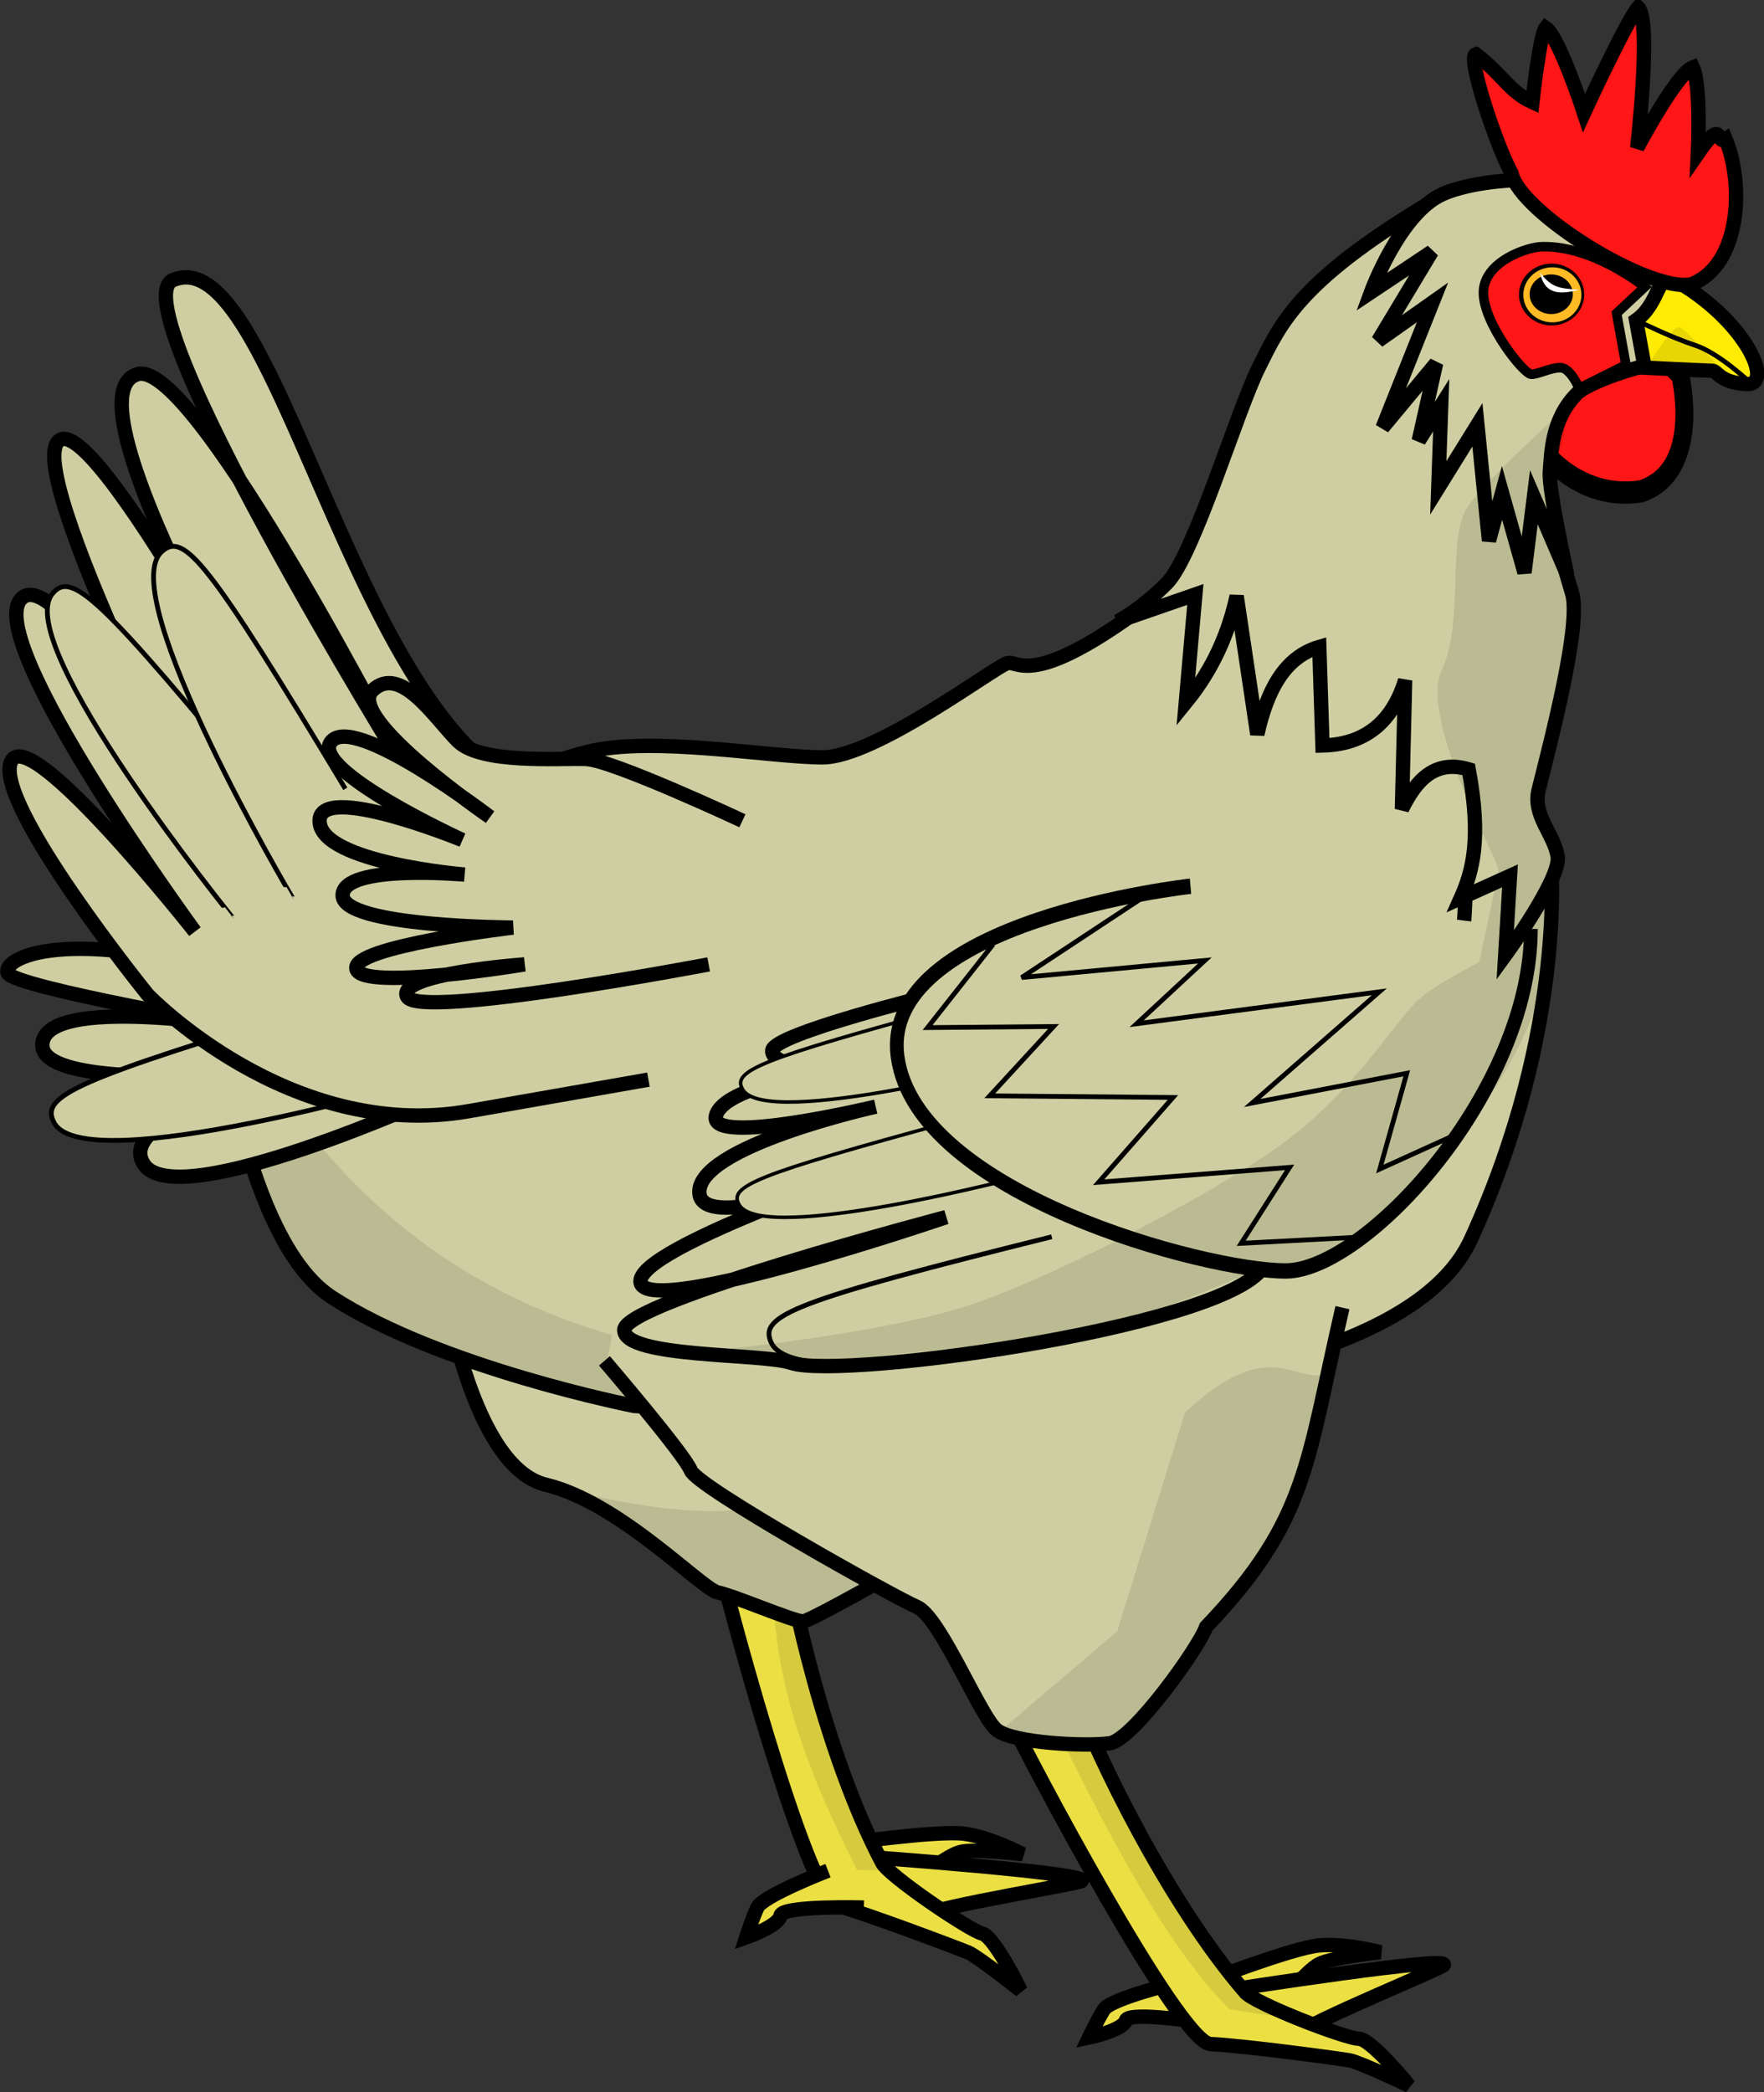 <?xml version="1.0" encoding="UTF-8" standalone="no"?>
<!-- Created with Inkscape (http://www.inkscape.org/) -->
<svg
   xmlns:dc="http://purl.org/dc/elements/1.1/"
   xmlns:cc="http://creativecommons.org/ns#"
   xmlns:rdf="http://www.w3.org/1999/02/22-rdf-syntax-ns#"
   xmlns:svg="http://www.w3.org/2000/svg"
   xmlns="http://www.w3.org/2000/svg"
   xmlns:sodipodi="http://sodipodi.sourceforge.net/DTD/sodipodi-0.dtd"
   xmlns:inkscape="http://www.inkscape.org/namespaces/inkscape"
   width="433.869"
   height="514.457"
   id="svg2"
   sodipodi:version="0.32"
   inkscape:version="0.46"
   sodipodi:docname="chicken.svg"
   inkscape:output_extension="org.inkscape.output.svg.inkscape"
   version="1.0">
  <rect width="100%" height="100%" fill="#333333" stroke="none"/>
  <defs
     id="defs4">
    <inkscape:perspective
       sodipodi:type="inkscape:persp3d"
       inkscape:vp_x="0 : 526.18109 : 1"
       inkscape:vp_y="0 : 1000 : 0"
       inkscape:vp_z="744.09448 : 526.18109 : 1"
       inkscape:persp3d-origin="372.04724 : 350.78739 : 1"
       id="perspective10" />
    <inkscape:perspective
       id="perspective2798"
       inkscape:persp3d-origin="372.04724 : 350.78739 : 1"
       inkscape:vp_z="744.09448 : 526.18109 : 1"
       inkscape:vp_y="0 : 1000 : 0"
       inkscape:vp_x="0 : 526.18109 : 1"
       sodipodi:type="inkscape:persp3d" />
    <inkscape:perspective
       id="perspective2873"
       inkscape:persp3d-origin="372.04724 : 350.78739 : 1"
       inkscape:vp_z="744.09448 : 526.18109 : 1"
       inkscape:vp_y="0 : 1000 : 0"
       inkscape:vp_x="0 : 526.18109 : 1"
       sodipodi:type="inkscape:persp3d" />
  </defs>
  <sodipodi:namedview
     id="base"
     pagecolor="#ffffff"
     bordercolor="#666666"
     borderopacity="1.0"
     gridtolerance="10000"
     guidetolerance="10"
     objecttolerance="10"
     inkscape:pageopacity="0.0"
     inkscape:pageshadow="2"
     inkscape:zoom="0.49064792"
     inkscape:cx="274.9848"
     inkscape:cy="540.5862"
     inkscape:document-units="px"
     inkscape:current-layer="layer1"
     showgrid="false"
     inkscape:window-width="1280"
     inkscape:window-height="965"
     inkscape:window-x="0"
     inkscape:window-y="28" />
  <g
     inkscape:label="Layer 1"
     inkscape:groupmode="layer"
     id="layer1"
     transform="translate(-118.017,-226.098)">
    <g
       id="g3433"
       transform="matrix(1.177,0,0,1.177,-73.46,-90.844)">
      <g
         transform="matrix(0.918,0.396,-0.396,0.918,361.826,-56.462)"
         id="g2499">
        <path
           style="opacity:1;fill:#ebdf44;fill-opacity:1;fill-rule:evenodd;stroke:none;stroke-width:0;stroke-linecap:butt;stroke-linejoin:miter;marker:none;marker-start:none;marker-mid:none;marker-end:none;stroke-miterlimit:4;stroke-dasharray:none;stroke-dashoffset:0;stroke-opacity:1;visibility:visible;display:inline;overflow:visible;enable-background:accumulate"
           d="M 336.463,660.788 C 336.463,660.788 324.74,669.547 324.336,672.241 C 323.931,674.936 323.797,678.844 323.797,678.844 C 323.797,678.844 329.725,674.667 329.456,672.511 C 329.186,670.355 345.76,666.178 345.76,666.178"
           id="path2501" />
        <path
           id="path2503"
           d="M 336.463,660.788 C 336.463,660.788 324.74,669.547 324.336,672.241 C 323.931,674.936 323.797,678.844 323.797,678.844 C 323.797,678.844 329.725,674.667 329.456,672.511 C 329.186,670.355 345.76,666.178 345.76,666.178"
           style="opacity:1;fill:none;fill-opacity:1;fill-rule:evenodd;stroke:#000000;stroke-width:3;stroke-linecap:butt;stroke-linejoin:miter;marker:none;marker-start:none;marker-mid:none;marker-end:none;stroke-miterlimit:4;stroke-dasharray:none;stroke-dashoffset:0;stroke-opacity:1;visibility:visible;display:inline;overflow:visible;enable-background:accumulate" />
      </g>
      <g
         transform="matrix(0.974,0.225,-0.225,0.974,89.356,-104.375)"
         id="g2471">
        <g
           id="g2473">
          <path
             sodipodi:nodetypes="czczc"
             id="path2475"
             d="M 413.479,683.651 C 413.479,683.651 432.706,676.213 438.297,675.695 C 443.888,675.178 451.121,677.12 451.121,677.12 C 451.121,677.12 440.873,678.219 438.297,679.614 C 435.721,681.009 431.766,686.145 431.766,686.145"
             style="opacity:1;fill:#ebdf44;fill-opacity:1;fill-rule:evenodd;stroke:none;stroke-width:0;stroke-linecap:butt;stroke-linejoin:miter;marker:none;marker-start:none;marker-mid:none;marker-end:none;stroke-miterlimit:4;stroke-dasharray:none;stroke-dashoffset:0;stroke-opacity:1;visibility:visible;display:inline;overflow:visible;enable-background:accumulate" />
          <path
             style="opacity:1;fill:none;fill-opacity:1;fill-rule:evenodd;stroke:#000000;stroke-width:3;stroke-linecap:butt;stroke-linejoin:miter;marker:none;marker-start:none;marker-mid:none;marker-end:none;stroke-miterlimit:4;stroke-dasharray:none;stroke-dashoffset:0;stroke-opacity:1;visibility:visible;display:inline;overflow:visible;enable-background:accumulate"
             d="M 413.479,683.651 C 413.479,683.651 432.706,676.213 438.297,675.695 C 443.888,675.178 451.121,677.12 451.121,677.12 C 451.121,677.12 440.873,678.219 438.297,679.614 C 435.721,681.009 431.766,686.145 431.766,686.145"
             id="path2477"
             sodipodi:nodetypes="czczc" />
        </g>
        <g
           id="g2479">
          <path
             sodipodi:nodetypes="czc"
             id="path2481"
             d="M 433.751,695.178 C 431.711,694.012 463.725,682.152 463.925,680.091 C 464.124,678.03 417.532,683.863 417.532,683.863"
             style="opacity:1;fill:#ebdf44;fill-opacity:1;fill-rule:evenodd;stroke:none;stroke-width:0;stroke-linecap:butt;stroke-linejoin:miter;marker:none;marker-start:none;marker-mid:none;marker-end:none;stroke-miterlimit:4;stroke-dasharray:none;stroke-dashoffset:0;stroke-opacity:1;visibility:visible;display:inline;overflow:visible;enable-background:accumulate" />
          <path
             style="opacity:1;fill:none;fill-opacity:1;fill-rule:evenodd;stroke:#000000;stroke-width:3;stroke-linecap:butt;stroke-linejoin:miter;marker:none;marker-start:none;marker-mid:none;marker-end:none;stroke-miterlimit:4;stroke-dasharray:none;stroke-dashoffset:0;stroke-opacity:1;visibility:visible;display:inline;overflow:visible;enable-background:accumulate"
             d="M 433.751,695.178 C 428.608,694.939 457.801,683.13 463.925,680.091 C 470.048,677.052 417.651,685.288 417.651,685.288"
             id="path2483"
             sodipodi:nodetypes="czc" />
        </g>
        <g
           id="g2485">
          <path
             sodipodi:nodetypes="czscscc"
             id="path2487"
             d="M 373.403,627.664 C 377.174,635.962 409.086,696.043 415.646,696.309 C 422.206,696.576 442.876,699.367 444.689,699.704 C 446.914,700.118 457.135,704.984 457.135,704.984 C 457.135,704.984 449.215,695.178 446.575,695.178 C 443.934,695.178 424.321,687.634 422.813,685.371 C 406.681,666.685 391.693,635.662 387.358,623.515"
             style="opacity:1;fill:#ebdf44;fill-opacity:1;fill-rule:evenodd;stroke:none;stroke-width:0;stroke-linecap:butt;stroke-linejoin:miter;marker:none;marker-start:none;marker-mid:none;marker-end:none;stroke-miterlimit:4;stroke-dasharray:none;stroke-dashoffset:0;stroke-opacity:1;visibility:visible;display:inline;overflow:visible;enable-background:accumulate" />
          <path
             style="opacity:1;fill:none;fill-opacity:1;fill-rule:evenodd;stroke:#000000;stroke-width:3;stroke-linecap:butt;stroke-linejoin:miter;marker:none;marker-start:none;marker-mid:none;marker-end:none;stroke-miterlimit:4;stroke-dasharray:none;stroke-dashoffset:0;stroke-opacity:1;visibility:visible;display:inline;overflow:visible;enable-background:accumulate"
             d="M 373.403,627.664 C 377.174,635.962 409.086,696.043 415.646,696.309 C 422.206,696.576 442.876,699.367 444.689,699.704 C 446.914,700.118 457.135,704.984 457.135,704.984 C 457.135,704.984 449.215,695.178 446.575,695.178 C 443.934,695.178 424.321,687.634 422.813,685.371 C 406.681,666.685 391.693,635.662 387.358,623.515"
             id="path2489"
             sodipodi:nodetypes="czscscc" />
        </g>
      </g>
      <g
         id="g2456">
        <path
           id="path2454"
           d="M 255.596,538.483 C 255.596,538.483 261.306,575.765 276.756,579.459 C 292.206,583.154 309.335,601.291 312.694,601.963 C 316.052,602.634 328.479,608.008 330.495,608.008 C 332.51,608.008 373.15,584.497 373.15,584.497"
           style="opacity:1;fill:#cecea2;fill-opacity:1;fill-rule:evenodd;stroke:none;stroke-width:0;stroke-linecap:butt;stroke-linejoin:miter;marker:none;marker-start:none;marker-mid:none;marker-end:none;stroke-miterlimit:4;stroke-dasharray:none;stroke-dashoffset:0;stroke-opacity:1;visibility:visible;display:inline;overflow:visible;enable-background:accumulate" />
        <path
           style="opacity:1;fill:none;fill-opacity:1;fill-rule:evenodd;stroke:#000000;stroke-width:3;stroke-linecap:butt;stroke-linejoin:miter;marker:none;marker-start:none;marker-mid:none;marker-end:none;stroke-miterlimit:4;stroke-dasharray:none;stroke-dashoffset:0;stroke-opacity:1;visibility:visible;display:inline;overflow:visible;enable-background:accumulate"
           d="M 255.596,538.483 C 255.596,538.483 261.306,575.765 276.756,579.459 C 292.206,583.154 309.335,601.291 312.694,601.963 C 316.052,602.634 328.479,608.008 330.495,608.008 C 332.51,608.008 373.15,584.497 373.15,584.497"
           id="path2452" />
      </g>
      <g
         id="g2928">
        <path
           id="path2926"
           d="M 414.43,385.867 C 379.232,415.388 375.826,407.062 373.177,407.819 C 370.527,408.576 345.548,427.499 334.572,427.499 C 323.596,427.499 298.995,422.958 285.37,426.364 C 271.745,429.77 204.755,453.614 204.755,453.614 C 204.755,453.614 209.297,525.525 232.005,540.285 C 254.714,555.046 295.211,562.994 295.211,562.994 C 295.211,562.994 449.629,572.834 470.066,528.174 C 490.504,483.514 486.719,447.937 486.719,447.937 L 448.872,385.11"
           style="opacity:1;fill:#cecea2;fill-opacity:1;fill-rule:evenodd;stroke:none;stroke-width:0;stroke-linecap:butt;stroke-linejoin:miter;marker:none;marker-start:none;marker-mid:none;marker-end:none;stroke-miterlimit:4;stroke-dasharray:none;stroke-dashoffset:0;stroke-opacity:1;visibility:visible;display:inline;overflow:visible;enable-background:accumulate" />
        <path
           style="opacity:1;fill:none;fill-opacity:1;fill-rule:evenodd;stroke:#000000;stroke-width:3;stroke-linecap:butt;stroke-linejoin:miter;marker:none;marker-start:none;marker-mid:none;marker-end:none;stroke-miterlimit:4;stroke-dasharray:none;stroke-dashoffset:0;stroke-opacity:1;visibility:visible;display:inline;overflow:visible;enable-background:accumulate"
           d="M 414.43,385.867 C 379.232,415.388 375.826,407.062 373.177,407.819 C 370.527,408.576 345.548,427.499 334.572,427.499 C 323.596,427.499 298.995,422.958 285.37,426.364 C 271.745,429.77 204.755,453.614 204.755,453.614 C 204.755,453.614 209.297,525.525 232.005,540.285 C 254.714,555.046 295.211,562.994 295.211,562.994 C 295.211,562.994 449.629,572.834 470.066,528.174 C 490.504,483.514 486.719,447.937 486.719,447.937 L 448.872,385.11"
           id="path2924" />
      </g>
      <g
         id="g2448">
        <path
           sodipodi:nodetypes="czczc"
           id="path2446"
           d="M 413.479,683.651 C 413.479,683.651 432.706,676.213 438.297,675.695 C 443.888,675.178 451.121,677.12 451.121,677.12 C 451.121,677.12 440.873,678.219 438.297,679.614 C 435.721,681.009 431.766,686.145 431.766,686.145"
           style="opacity:1;fill:#ebdf44;fill-opacity:1;fill-rule:evenodd;stroke:none;stroke-width:0;stroke-linecap:butt;stroke-linejoin:miter;marker:none;marker-start:none;marker-mid:none;marker-end:none;stroke-miterlimit:4;stroke-dasharray:none;stroke-dashoffset:0;stroke-opacity:1;visibility:visible;display:inline;overflow:visible;enable-background:accumulate" />
        <path
           style="opacity:1;fill:none;fill-opacity:1;fill-rule:evenodd;stroke:#000000;stroke-width:3;stroke-linecap:butt;stroke-linejoin:miter;marker:none;marker-start:none;marker-mid:none;marker-end:none;stroke-miterlimit:4;stroke-dasharray:none;stroke-dashoffset:0;stroke-opacity:1;visibility:visible;display:inline;overflow:visible;enable-background:accumulate"
           d="M 413.479,683.651 C 413.479,683.651 432.706,676.213 438.297,675.695 C 443.888,675.178 451.121,677.12 451.121,677.12 C 451.121,677.12 440.873,678.219 438.297,679.614 C 435.721,681.009 431.766,686.145 431.766,686.145"
           id="path2444"
           sodipodi:nodetypes="czczc" />
      </g>
      <g
         id="g2440">
        <path
           sodipodi:nodetypes="czc"
           id="path2438"
           d="M 433.751,695.178 C 431.711,694.012 463.725,682.152 463.925,680.091 C 464.124,678.03 417.532,683.863 417.532,683.863"
           style="opacity:1;fill:#ebdf44;fill-opacity:1;fill-rule:evenodd;stroke:none;stroke-width:0;stroke-linecap:butt;stroke-linejoin:miter;marker:none;marker-start:none;marker-mid:none;marker-end:none;stroke-miterlimit:4;stroke-dasharray:none;stroke-dashoffset:0;stroke-opacity:1;visibility:visible;display:inline;overflow:visible;enable-background:accumulate" />
        <path
           style="opacity:1;fill:none;fill-opacity:1;fill-rule:evenodd;stroke:#000000;stroke-width:3;stroke-linecap:butt;stroke-linejoin:miter;marker:none;marker-start:none;marker-mid:none;marker-end:none;stroke-miterlimit:4;stroke-dasharray:none;stroke-dashoffset:0;stroke-opacity:1;visibility:visible;display:inline;overflow:visible;enable-background:accumulate"
           d="M 433.751,695.178 C 428.608,694.939 457.801,683.13 463.925,680.091 C 470.048,677.052 417.651,685.288 417.651,685.288"
           id="path2436"
           sodipodi:nodetypes="czc" />
      </g>
      <g
         id="g3714">
        <path
           sodipodi:nodetypes="czscscc"
           id="path2942"
           d="M 373.403,627.664 C 377.174,635.962 409.086,696.043 415.646,696.309 C 422.206,696.576 442.876,699.367 444.689,699.704 C 446.914,700.118 457.135,704.984 457.135,704.984 C 457.135,704.984 449.215,695.178 446.575,695.178 C 443.934,695.178 424.321,687.634 422.813,685.371 C 406.681,666.685 391.693,635.662 387.358,623.515"
           style="opacity:1;fill:#ebdf44;fill-opacity:1;fill-rule:evenodd;stroke:none;stroke-width:0;stroke-linecap:butt;stroke-linejoin:miter;marker:none;marker-start:none;marker-mid:none;marker-end:none;stroke-miterlimit:4;stroke-dasharray:none;stroke-dashoffset:0;stroke-opacity:1;visibility:visible;display:inline;overflow:visible;enable-background:accumulate" />
        <path
           style="opacity:1;fill:none;fill-opacity:1;fill-rule:evenodd;stroke:#000000;stroke-width:3;stroke-linecap:butt;stroke-linejoin:miter;marker:none;marker-start:none;marker-mid:none;marker-end:none;stroke-miterlimit:4;stroke-dasharray:none;stroke-dashoffset:0;stroke-opacity:1;visibility:visible;display:inline;overflow:visible;enable-background:accumulate"
           d="M 373.403,627.664 C 377.174,635.962 409.086,696.043 415.646,696.309 C 422.206,696.576 442.876,699.367 444.689,699.704 C 446.914,700.118 457.135,704.984 457.135,704.984 C 457.135,704.984 449.215,695.178 446.575,695.178 C 443.934,695.178 424.321,687.634 422.813,685.371 C 406.681,666.685 391.693,635.662 387.358,623.515"
           id="path2940"
           sodipodi:nodetypes="czscscc" />
      </g>
      <path
         sodipodi:nodetypes="cssccc"
         id="path3396"
         d="M 282.375,580.824 C 282.375,580.824 308.419,600.471 310.247,600.928 C 312.074,601.385 326.696,607.325 329.437,607.325 C 332.179,607.325 344.515,600.014 344.515,600.014 L 345.886,577.168 C 327.373,578.576 326.944,591.383 282.375,580.824 z"
         style="opacity:1;fill:#000000;fill-opacity:0.091;fill-rule:evenodd;stroke:none;stroke-width:0;stroke-linecap:butt;stroke-linejoin:miter;marker:none;marker-start:none;marker-mid:none;marker-end:none;stroke-miterlimit:4;stroke-dasharray:none;stroke-dashoffset:0;stroke-opacity:1;visibility:visible;display:inline;overflow:visible;enable-background:accumulate" />
      <g
         id="g2936">
        <path
           sodipodi:nodetypes="ccssssc"
           id="path2934"
           d="M 443.212,542.46 C 435.655,575.056 436.041,586.787 414.73,609.15 C 413.341,613.318 399.447,632.769 394.584,633.464 C 389.721,634.159 374.438,633.464 370.964,630.685 C 367.491,627.907 359.155,607.066 354.292,604.982 C 349.429,602.898 308.442,579.973 307.053,576.499 C 305.664,573.026 288.991,553.575 288.991,553.575"
           style="opacity:1;fill:#cecea2;fill-opacity:1;fill-rule:evenodd;stroke:none;stroke-width:0;stroke-linecap:butt;stroke-linejoin:miter;marker:none;marker-start:none;marker-mid:none;marker-end:none;stroke-miterlimit:4;stroke-dasharray:none;stroke-dashoffset:0;stroke-opacity:1;visibility:visible;display:inline;overflow:visible;enable-background:accumulate" />
        <path
           sodipodi:nodetypes="ccssssc"
           style="opacity:1;fill:none;fill-opacity:1;fill-rule:evenodd;stroke:#000000;stroke-width:3;stroke-linecap:butt;stroke-linejoin:miter;marker:none;marker-start:none;marker-mid:none;marker-end:none;stroke-miterlimit:4;stroke-dasharray:none;stroke-dashoffset:0;stroke-opacity:1;visibility:visible;display:inline;overflow:visible;enable-background:accumulate"
           d="M 443.212,542.46 C 435.655,575.056 436.041,586.787 414.73,609.15 C 413.341,613.318 399.447,632.769 394.584,633.464 C 389.721,634.159 374.438,633.464 370.964,630.685 C 367.491,627.907 359.155,607.066 354.292,604.982 C 349.429,602.898 308.442,579.973 307.053,576.499 C 305.664,573.026 288.991,553.575 288.991,553.575"
           id="path2932" />
      </g>
      <g
         id="g3424">
        <g
           id="g3669">
          <path
             style="opacity:1;fill:#cecea2;fill-opacity:1;fill-rule:evenodd;stroke:none;stroke-width:0;stroke-linecap:butt;stroke-linejoin:miter;marker:none;marker-start:none;marker-mid:none;marker-end:none;stroke-miterlimit:4;stroke-dasharray:none;stroke-dashoffset:0;stroke-opacity:1;visibility:visible;display:inline;overflow:visible;enable-background:accumulate"
             d="M 468.908,455.793 C 467.926,506.858 454.669,528.462 427.173,532.881 C 399.677,537.3 333.882,555.958 327.99,553.994 C 322.098,552.03 293.129,553.012 293.129,547.12 C 293.129,541.228 360.396,523.552 360.396,523.552 C 360.396,523.552 298.53,544.665 296.566,537.3 C 294.602,529.935 354.013,510.295 354.013,510.295 C 354.013,510.295 309.823,528.462 308.841,518.642 C 307.859,508.822 345.666,500.474 345.666,500.474 C 345.666,500.474 310.805,508.822 312.278,502.438 C 313.751,496.055 336.337,493.109 336.337,493.109 C 336.337,493.109 323.571,492.127 324.062,488.69 C 324.553,485.253 341.738,480.343 341.738,480.343 L 396.24,510.786"
             id="path3667" />
          <path
             id="path3665"
             d="M 468.908,455.793 C 467.926,506.858 435.111,506.187 427.173,532.881 C 423.304,545.891 338.594,557.671 327.99,553.994 C 322.122,551.959 293.129,553.012 293.129,547.12 C 293.129,541.228 360.396,523.552 360.396,523.552 C 360.396,523.552 298.53,544.665 296.566,537.3 C 294.602,529.935 354.013,510.295 354.013,510.295 C 354.013,510.295 309.823,528.462 308.841,518.642 C 307.859,508.822 345.666,500.474 345.666,500.474 C 345.666,500.474 310.805,508.822 312.278,502.438 C 313.751,496.055 336.337,493.109 336.337,493.109 C 336.337,493.109 323.571,492.127 324.062,488.69 C 324.553,485.253 357.442,477.172 357.442,477.172 L 396.24,510.786"
             style="opacity:1;fill:none;fill-opacity:1;fill-rule:evenodd;stroke:#000000;stroke-width:3;stroke-linecap:butt;stroke-linejoin:miter;marker:none;marker-start:none;marker-mid:none;marker-end:none;stroke-miterlimit:4;stroke-dasharray:none;stroke-dashoffset:0;stroke-opacity:1;visibility:visible;display:inline;overflow:visible;enable-background:accumulate"
             sodipodi:nodetypes="cssscscscscscc" />
        </g>
        <path
           style="opacity:1;fill:#cecea2;fill-opacity:1;fill-rule:evenodd;stroke:#000000;stroke-width:0.735;stroke-linecap:butt;stroke-linejoin:miter;marker:none;marker-start:none;marker-mid:none;marker-end:none;stroke-miterlimit:4;stroke-dasharray:none;stroke-dashoffset:0;stroke-opacity:1;visibility:visible;display:inline;overflow:visible;enable-background:accumulate"
           d="M 361.617,503.548 C 320.348,514.761 314.792,517.102 317.176,521.03 C 322.191,529.293 376.624,514.964 376.613,514.939"
           id="path3295"
           sodipodi:nodetypes="csc" />
        <path
           sodipodi:nodetypes="csc"
           id="path3297"
           d="M 362.358,479.456 C 321.089,490.67 315.533,493.01 317.917,496.938 C 322.932,505.201 377.366,490.872 377.355,490.847"
           style="opacity:1;fill:#cecea2;fill-opacity:1;fill-rule:evenodd;stroke:#000000;stroke-width:0.735;stroke-linecap:butt;stroke-linejoin:miter;marker:none;marker-start:none;marker-mid:none;marker-end:none;stroke-miterlimit:4;stroke-dasharray:none;stroke-dashoffset:0;stroke-opacity:1;visibility:visible;display:inline;overflow:visible;enable-background:accumulate" />
        <path
           style="opacity:1;fill:none;fill-opacity:1;fill-rule:evenodd;stroke:#000000;stroke-width:1;stroke-linecap:butt;stroke-linejoin:miter;marker:none;marker-start:none;marker-mid:none;marker-end:none;stroke-miterlimit:4;stroke-dasharray:none;stroke-dashoffset:0;stroke-opacity:1;visibility:visible;display:inline;overflow:visible;enable-background:accumulate"
           d="M 382.473,527.651 C 328.416,541.09 321.081,544.087 323.886,549.848 C 329.789,561.968 401.058,544.902 401.045,544.865"
           id="path3279"
           sodipodi:nodetypes="csc" />
      </g>
      <g
         id="g3417">
        <g
           id="g3677"
           transform="matrix(0.954,0,0,1.072,27.993,-33.389)">
          <path
             style="opacity:1;fill:#cecea2;fill-opacity:1;fill-rule:evenodd;stroke:none;stroke-width:0;stroke-linecap:butt;stroke-linejoin:miter;marker:none;marker-start:none;marker-mid:none;marker-end:none;stroke-miterlimit:4;stroke-dasharray:none;stroke-dashoffset:0;stroke-opacity:1;visibility:visible;display:inline;overflow:visible;enable-background:accumulate"
             d="M 476.52,463.377 C 476.52,495.034 440.281,530.023 422.786,530.023 C 405.292,530.023 341.978,515.028 337.813,488.369 C 333.647,461.711 401.959,455.046 401.959,455.046"
             id="path3675" />
          <path
             id="path3673"
             d="M 476.52,463.377 C 476.52,495.034 440.281,530.023 422.786,530.023 C 405.292,530.023 341.978,515.028 337.813,488.369 C 333.647,461.711 401.959,455.046 401.959,455.046"
             style="opacity:1;fill:none;fill-opacity:1;fill-rule:evenodd;stroke:#000000;stroke-width:3;stroke-linecap:butt;stroke-linejoin:miter;marker:none;marker-start:none;marker-mid:none;marker-end:none;stroke-miterlimit:4;stroke-dasharray:none;stroke-dashoffset:0;stroke-opacity:1;visibility:visible;display:inline;overflow:visible;enable-background:accumulate" />
        </g>
        <path
           style="opacity:1;fill:none;fill-opacity:1;fill-rule:evenodd;stroke:#000000;stroke-width:1;stroke-linecap:butt;stroke-linejoin:miter;marker:none;marker-start:none;marker-mid:none;marker-end:none;stroke-miterlimit:4;stroke-dasharray:none;stroke-dashoffset:0;stroke-opacity:1;visibility:visible;display:inline;overflow:visible;enable-background:accumulate"
           d="M 404.232,454.982 L 376.179,473.492 L 414.464,469.928 L 400.208,483.149 L 450.909,476.481 L 424.351,499.705 L 456.658,493.497 L 451.024,513.501 L 467.235,506.143"
           id="path2505" />
        <path
           style="opacity:1;fill:none;fill-opacity:1;fill-rule:evenodd;stroke:#000000;stroke-width:1;stroke-linecap:butt;stroke-linejoin:miter;marker:none;marker-start:none;marker-mid:none;marker-end:none;stroke-miterlimit:4;stroke-dasharray:none;stroke-dashoffset:0;stroke-opacity:1;visibility:visible;display:inline;overflow:visible;enable-background:accumulate"
           d="M 370.201,466.594 L 356.52,483.954 L 382.848,483.724 L 369.511,498.21 L 407.796,498.555 L 392.275,516.261 L 432.169,513.156 L 422.052,529.022 L 446.081,527.758"
           id="path3277" />
      </g>
      <g
         transform="matrix(1.245,0,0,1.556,-123.581,-191.544)"
         id="g3639">
        <path
           sodipodi:nodetypes="cccccc"
           id="path3609"
           d="M 504.623,361.515 C 515.073,358.697 511.934,346.457 511.934,346.457 L 505.828,341.291 L 487.041,349.862 L 489.155,356.907 C 489.155,356.907 494.408,362.807 504.623,361.515 z"
           style="fill:#ff1616;fill-opacity:1;fill-rule:evenodd;stroke:none;stroke-width:0;stroke-linecap:butt;stroke-linejoin:miter;marker:none;marker-start:none;marker-mid:none;marker-end:none;stroke-miterlimit:4;stroke-dasharray:none;stroke-dashoffset:0;stroke-opacity:1;visibility:visible;display:inline;overflow:visible;enable-background:accumulate" />
        <path
           style="fill:none;fill-opacity:1;fill-rule:evenodd;stroke:#000000;stroke-width:3;stroke-linecap:butt;stroke-linejoin:miter;marker:none;marker-start:none;marker-mid:none;marker-end:none;stroke-miterlimit:4;stroke-dasharray:none;stroke-dashoffset:0;stroke-opacity:1;visibility:visible;display:inline;overflow:visible;enable-background:accumulate"
           d="M 505.386,362.126 C 515.836,359.308 511.934,346.457 511.934,346.457 L 505.828,341.291 L 487.041,349.862 L 489.155,356.907 C 489.155,356.907 495.171,363.417 505.386,362.126 z"
           id="path3607"
           sodipodi:nodetypes="cccccc" />
      </g>
      <g
         id="g3625">
        <path
           sodipodi:nodetypes="csscccccccccccccssscc"
           id="path3621"
           d="M 465.629,310.219 C 435.408,327.82 430.405,336.681 425.755,345.98 C 421.106,355.279 412.139,385.5 406.493,391.146 C 400.848,396.792 396.198,399.117 396.198,399.117 L 412.471,393.471 L 410.479,416.054 C 416.263,408.957 419.418,401.485 421.106,393.803 L 425.423,422.696 C 427.455,413.56 431.085,406.555 438.375,404.43 L 439.04,425.021 C 447.685,424.815 453.527,420.405 456.309,411.404 L 455.645,438.305 C 458.646,432.24 462.519,427.921 469.593,430.002 C 472.272,444.356 470.465,451.234 467.932,456.902 L 478.228,452.253 L 477.231,468.858 C 477.231,468.858 488.855,452.917 488.191,448.268 C 487.526,443.618 482.877,439.633 484.205,434.319 C 486.979,423.224 493.172,399.449 491.18,393.139 C 489.187,386.829 476.899,341.995 476.899,341.995 L 465.629,310.219 z"
           style="opacity:1;fill:#cecea2;fill-opacity:1;fill-rule:evenodd;stroke:none;stroke-width:0;stroke-linecap:butt;stroke-linejoin:miter;marker:none;marker-start:none;marker-mid:none;marker-end:none;stroke-miterlimit:4;stroke-dasharray:none;stroke-dashoffset:0;stroke-opacity:1;visibility:visible;display:inline;overflow:visible;enable-background:accumulate" />
        <path
           style="opacity:1;fill:none;fill-opacity:1;fill-rule:evenodd;stroke:#000000;stroke-width:3;stroke-linecap:butt;stroke-linejoin:miter;marker:none;marker-start:none;marker-mid:none;marker-end:none;stroke-miterlimit:4;stroke-dasharray:none;stroke-dashoffset:0;stroke-opacity:1;visibility:visible;display:inline;overflow:visible;enable-background:accumulate"
           d="M 464.385,309.908 C 434.164,327.509 430.405,336.681 425.755,345.98 C 421.106,355.279 412.139,385.5 406.493,391.146 C 400.848,396.792 396.198,399.117 396.198,399.117 L 412.471,393.471 L 410.479,416.054 C 416.263,408.957 419.418,401.485 421.106,393.803 L 425.423,422.696 C 427.455,413.56 431.085,406.555 438.375,404.43 L 439.04,425.021 C 447.685,424.815 453.527,420.405 456.309,411.404 L 455.645,438.305 C 458.646,432.24 462.519,427.921 469.593,430.002 C 472.272,444.356 470.465,451.234 467.932,456.902 L 478.228,452.253 L 477.231,468.858 C 477.231,468.858 488.855,452.917 488.191,448.268 C 487.526,443.618 482.877,439.633 484.205,434.319 C 486.979,423.224 493.172,399.449 491.18,393.139 C 489.187,386.829 476.899,341.995 476.899,341.995 L 464.385,309.908 z"
           id="path3619"
           sodipodi:nodetypes="csscccccccccccccssscc" />
      </g>
      <path
         style="fill:#cecea2;fill-opacity:1;fill-rule:evenodd;stroke:none;stroke-width:0;stroke-linecap:butt;stroke-linejoin:miter;marker:none;marker-start:none;marker-mid:none;marker-end:none;stroke-miterlimit:4;stroke-dasharray:none;stroke-dashoffset:0;stroke-opacity:1;visibility:visible;display:inline;overflow:visible;enable-background:accumulate"
         d="M 502.893,315.048 C 497.412,304.319 472.667,305.919 463.999,309.902 C 455.149,313.97 449.168,330.333 449.168,330.333 L 461.881,321.858 L 450.682,340.473 L 462.032,332.452 L 451.59,358.633 L 462.789,345.164 L 459.157,361.357 L 463.848,353.942 L 463.243,371.194 L 471.415,358.028 L 473.836,382.242 L 476.56,372.253 L 481.252,388.9 L 483.219,373.161 L 490.181,389.354 C 490.181,389.354 488.411,371.172 486.549,367.865 C 481.517,358.931 501.003,342.881 504.683,346.435 L 517.847,332.718 L 502.893,315.048 z"
         id="path3591"
         sodipodi:nodetypes="czcccccccccccccccsccc" />
      <path
         sodipodi:nodetypes="czcccccccccccccccssscc"
         id="path3589"
         d="M 502.893,315.048 C 497.412,304.319 472.667,305.919 463.999,309.902 C 455.149,313.97 449.168,330.333 449.168,330.333 L 461.881,321.858 L 450.682,340.473 L 462.032,332.452 L 451.59,358.633 L 462.789,345.164 L 459.157,361.357 L 463.848,353.942 L 463.243,371.194 L 471.415,358.028 L 473.836,382.242 L 476.56,372.253 L 481.252,388.9 L 483.219,373.161 L 490.181,389.354 C 490.181,389.354 486.246,371.648 486.549,367.865 C 486.851,364.081 486.821,356.892 492.237,351.484 C 494.374,349.349 504.182,345.717 511.511,344.666 C 520.932,343.314 521.017,335.184 521.017,335.184 L 502.893,315.048 z"
         style="fill:none;fill-opacity:1;fill-rule:evenodd;stroke:#000000;stroke-width:3;stroke-linecap:butt;stroke-linejoin:miter;marker:none;marker-start:none;marker-mid:none;marker-end:none;stroke-miterlimit:4;stroke-dasharray:none;stroke-dashoffset:0;stroke-opacity:1;visibility:visible;display:inline;overflow:visible;enable-background:accumulate" />
      <g
         id="g3655">
        <path
           sodipodi:nodetypes="csssccccc"
           id="path3653"
           d="M 485.021,320.814 C 481.885,320.814 472.675,323.949 472.675,330.416 C 472.675,336.883 481.101,347.465 482.669,347.465 C 484.237,347.465 486.588,346.094 488.744,346.094 C 490.9,346.094 492.663,350.405 492.663,350.405 L 502.462,345.506 L 500.502,334.728 L 506.381,329.24 C 506.381,329.24 495.799,320.618 485.021,320.814 z"
           style="opacity:1;fill:#ff1616;fill-opacity:1;fill-rule:evenodd;stroke:none;stroke-width:0;stroke-linecap:butt;stroke-linejoin:miter;marker:none;marker-start:none;marker-mid:none;marker-end:none;stroke-miterlimit:4;stroke-dasharray:none;stroke-dashoffset:0;stroke-opacity:1;visibility:visible;display:inline;overflow:visible;enable-background:accumulate" />
        <path
           style="opacity:1;fill:none;fill-opacity:1;fill-rule:evenodd;stroke:#000000;stroke-width:2;stroke-linecap:butt;stroke-linejoin:miter;marker:none;marker-start:none;marker-mid:none;marker-end:none;stroke-miterlimit:4;stroke-dasharray:none;stroke-dashoffset:0;stroke-opacity:1;visibility:visible;display:inline;overflow:visible;enable-background:accumulate"
           d="M 485.021,320.814 C 481.885,320.814 472.675,323.949 472.675,330.416 C 472.675,336.883 481.101,347.465 482.669,347.465 C 484.237,347.465 486.588,346.094 488.744,346.094 C 490.9,346.094 492.663,350.405 492.663,350.405 L 502.462,345.506 L 500.502,334.728 L 506.381,329.24 C 506.381,329.24 495.799,320.618 485.021,320.814 z"
           id="path3651"
           sodipodi:nodetypes="csssccccc" />
      </g>
      <g
         id="g3584">
        <path
           sodipodi:nodetypes="csscc"
           id="path2808"
           d="M 512.803,327.371 C 526.967,338.072 534.535,349.19 527.674,349.511 C 521.892,349.781 521.681,346.729 520.397,346.729 C 519.113,346.729 506.378,346.086 506.378,346.086 L 504.57,335.828"
           style="opacity:1;fill:#ffeb04;fill-opacity:1;fill-rule:evenodd;stroke:none;stroke-width:0;stroke-linecap:butt;stroke-linejoin:miter;marker:none;marker-start:none;marker-mid:none;marker-end:none;stroke-miterlimit:4;stroke-dasharray:none;stroke-dashoffset:0;stroke-opacity:1;visibility:visible;display:inline;overflow:visible;enable-background:accumulate" />
        <path
           sodipodi:nodetypes="cssscc"
           style="opacity:1;fill:none;fill-opacity:1;fill-rule:evenodd;stroke:#000000;stroke-width:3;stroke-linecap:butt;stroke-linejoin:miter;marker:none;marker-start:none;marker-mid:none;marker-end:none;stroke-miterlimit:4;stroke-dasharray:none;stroke-dashoffset:0;stroke-opacity:1;visibility:visible;display:inline;overflow:visible;enable-background:accumulate"
           d="M 504.577,336.179 C 509.447,332.771 509.267,325.903 512.231,327.546 C 527.4,335.956 533.593,349.82 527.674,349.511 C 521.894,349.209 521.681,346.729 520.397,346.729 C 519.113,346.729 506.378,346.086 506.378,346.086 L 504.577,336.179 z"
           id="path2806" />
        <path
           style="opacity:1;fill:#000000;fill-opacity:0.091;fill-rule:evenodd;stroke:none;stroke-width:0;stroke-linecap:butt;stroke-linejoin:miter;marker:none;marker-start:none;marker-mid:none;marker-end:none;stroke-miterlimit:4;stroke-dasharray:none;stroke-dashoffset:0;stroke-opacity:1;visibility:visible;display:inline;overflow:visible;enable-background:accumulate"
           d="M 525.747,348.869 C 519.22,344.374 514.725,336.669 513.013,337.74 C 511.301,338.81 507.02,345.551 507.02,345.551"
           id="path3580" />
      </g>
      <g
         transform="translate(-40.281,57.456)"
         id="g3635">
        <path
           sodipodi:nodetypes="cccccccccccc"
           id="path3633"
           d="M 518.814,248.01 C 515.702,242.347 509.45,223.723 511.377,223.154 C 517.218,227.637 518.22,230.879 523.182,233.165 C 523.182,233.165 524.686,219.224 525.959,217.617 C 528.784,219.545 533.973,235.422 533.973,235.422 C 533.973,235.422 542.785,216.298 545.297,213.367 C 548.154,216.126 545.085,242.714 545.085,242.714 C 545.085,242.714 553.309,227.179 556.705,225.886 C 558.462,229.594 557.783,243.877 557.783,243.877 C 563.182,236.043 561.483,242.255 563.576,240.892 C 567.432,250.234 566.775,267.145 556.434,271.218 C 547.656,273.043 520.575,256.229 518.814,248.01 z"
           style="opacity:1;fill:#ff1616;fill-opacity:1;fill-rule:evenodd;stroke:none;stroke-width:0;stroke-linecap:butt;stroke-linejoin:miter;marker:none;marker-start:none;marker-mid:none;marker-end:none;stroke-miterlimit:4;stroke-dasharray:none;stroke-dashoffset:0;stroke-opacity:1;visibility:visible;display:inline;overflow:visible;enable-background:accumulate" />
        <path
           style="fill:none;fill-opacity:1;fill-rule:evenodd;stroke:#000000;stroke-width:3;stroke-linecap:butt;stroke-linejoin:miter;marker:none;marker-start:none;marker-mid:none;marker-end:none;stroke-miterlimit:4;stroke-dasharray:none;stroke-dashoffset:0;stroke-opacity:1;visibility:visible;display:inline;overflow:visible;enable-background:accumulate"
           d="M 518.814,248.01 C 515.702,242.347 509.45,223.723 511.377,223.154 C 517.218,227.637 518.22,230.879 523.182,233.165 C 523.182,233.165 524.686,219.224 525.959,217.617 C 528.784,219.545 533.973,235.422 533.973,235.422 C 533.973,235.422 542.785,216.298 545.297,213.367 C 548.154,216.126 545.085,242.714 545.085,242.714 C 545.085,242.714 553.309,227.179 556.705,225.886 C 558.462,229.594 557.783,243.877 557.783,243.877 C 563.182,236.043 561.483,242.255 563.576,240.892 C 567.432,250.234 566.775,267.145 556.434,271.218 C 547.656,273.043 520.575,256.229 518.814,248.01 z"
           id="path3603"
           sodipodi:nodetypes="cccccccccccc" />
      </g>
      <g
         id="g3659">
        <path
           sodipodi:type="arc"
           style="opacity:1;fill:#000000;fill-opacity:1;fill-rule:evenodd;stroke:none;stroke-width:0;stroke-linecap:butt;stroke-linejoin:miter;marker:none;marker-start:none;marker-mid:none;marker-end:none;stroke-miterlimit:4;stroke-dasharray:none;stroke-dashoffset:0;stroke-opacity:1;visibility:visible;display:inline;overflow:visible;enable-background:accumulate"
           id="path3601"
           sodipodi:cx="487.39371"
           sodipodi:cy="330.6062"
           sodipodi:rx="5.8707986"
           sodipodi:ry="5.7533827"
           d="M 493.265,330.606 A 5.871,5.753 0 1 1 481.523,330.606 A 5.871,5.753 0 1 1 493.265,330.606 z"
           transform="matrix(1.16,0,0,1.122,-78.453,-40.13)" />
        <path
           transform="matrix(1.033,0,0,0.999,-16.398,0.596)"
           d="M 493.265,330.606 A 5.871,5.753 0 1 1 481.523,330.606 A 5.871,5.753 0 1 1 493.265,330.606 z"
           sodipodi:ry="5.7533827"
           sodipodi:rx="5.8707986"
           sodipodi:cy="330.6062"
           sodipodi:cx="487.39371"
           id="path3643"
           style="opacity:1;fill:#ffba24;fill-opacity:1;fill-rule:evenodd;stroke:none;stroke-width:0;stroke-linecap:butt;stroke-linejoin:miter;marker:none;marker-start:none;marker-mid:none;marker-end:none;stroke-miterlimit:4;stroke-dasharray:none;stroke-dashoffset:0;stroke-opacity:1;visibility:visible;display:inline;overflow:visible;enable-background:accumulate"
           sodipodi:type="arc" />
        <path
           sodipodi:type="arc"
           style="opacity:1;fill:#000000;fill-opacity:1;fill-rule:evenodd;stroke:none;stroke-width:0;stroke-linecap:butt;stroke-linejoin:miter;marker:none;marker-start:none;marker-mid:none;marker-end:none;stroke-miterlimit:4;stroke-dasharray:none;stroke-dashoffset:0;stroke-opacity:1;visibility:visible;display:inline;overflow:visible;enable-background:accumulate"
           id="path3645"
           sodipodi:cx="487.39371"
           sodipodi:cy="330.6062"
           sodipodi:rx="5.8707986"
           sodipodi:ry="5.7533827"
           d="M 493.265,330.606 A 5.871,5.753 0 1 1 481.523,330.606 A 5.871,5.753 0 1 1 493.265,330.606 z"
           transform="matrix(0.768,0,0,0.719,112.525,93.046)" />
        <path
           style="opacity:1;fill:#ffffff;fill-opacity:1;fill-rule:evenodd;stroke:none;stroke-width:3;stroke-linecap:butt;stroke-linejoin:miter;marker:none;marker-start:none;marker-mid:none;marker-end:none;stroke-miterlimit:4;stroke-dasharray:none;stroke-dashoffset:0;stroke-opacity:1;visibility:visible;display:inline;overflow:visible;enable-background:accumulate"
           d="M 484.501,326.241 C 485.462,330.879 488.708,330.851 492.697,329.807 C 488.174,329.535 486.901,329.249 484.501,326.241 z"
           id="path3647"
           sodipodi:nodetypes="ccc" />
      </g>
      <path
         id="path3649"
         d="M 528.334,349.153 C 528.334,349.153 521.96,343.056 516.867,341.393 C 511.775,339.73 505.089,336.404 505.089,336.404"
         style="opacity:1;fill:none;fill-opacity:1;fill-rule:evenodd;stroke:#000000;stroke-width:1;stroke-linecap:butt;stroke-linejoin:miter;marker:none;marker-start:none;marker-mid:none;marker-end:none;stroke-miterlimit:4;stroke-dasharray:none;stroke-dashoffset:0;stroke-opacity:1;visibility:visible;display:inline;overflow:visible;enable-background:accumulate" />
      <g
         id="g3285">
        <path
           id="path3283"
           d="M 214.414,473.746 C 176.363,462.27 163.076,469.518 164.284,472.538 C 165.492,475.558 214.414,484.014 214.414,484.014 C 214.414,484.014 171.531,476.766 171.531,487.637 C 171.531,498.509 230.118,492.469 230.118,492.469 C 230.118,492.469 186.027,501.529 192.671,512.401 C 199.315,523.272 254.881,497.905 254.881,497.905"
           style="opacity:1;fill:#cecea2;fill-opacity:1;fill-rule:evenodd;stroke:none;stroke-width:0;stroke-linecap:butt;stroke-linejoin:miter;marker:none;marker-start:none;marker-mid:none;marker-end:none;stroke-miterlimit:4;stroke-dasharray:none;stroke-dashoffset:0;stroke-opacity:1;visibility:visible;display:inline;overflow:visible;enable-background:accumulate" />
        <path
           style="opacity:1;fill:none;fill-opacity:1;fill-rule:evenodd;stroke:#000000;stroke-width:3;stroke-linecap:butt;stroke-linejoin:miter;marker:none;marker-start:none;marker-mid:none;marker-end:none;stroke-miterlimit:4;stroke-dasharray:none;stroke-dashoffset:0;stroke-opacity:1;visibility:visible;display:inline;overflow:visible;enable-background:accumulate"
           d="M 214.414,473.746 C 176.363,462.27 163.076,469.518 164.284,472.538 C 165.492,475.558 214.414,484.014 214.414,484.014 C 214.414,484.014 171.531,476.766 171.531,487.637 C 171.531,498.509 230.118,492.469 230.118,492.469 C 230.118,492.469 186.027,501.529 192.671,512.401 C 199.315,523.272 254.881,497.905 254.881,497.905"
           id="path3281" />
      </g>
      <path
         style="opacity:1;fill:#cecea2;fill-opacity:1;fill-rule:evenodd;stroke:#000000;stroke-width:1;stroke-linecap:butt;stroke-linejoin:miter;marker:none;marker-start:none;marker-mid:none;marker-end:none;stroke-miterlimit:4;stroke-dasharray:none;stroke-dashoffset:0;stroke-opacity:1;visibility:visible;display:inline;overflow:visible;enable-background:accumulate"
         d="M 231.449,478.847 C 178.107,494.888 170.925,498.236 174.006,503.855 C 180.488,515.675 250.847,495.178 250.833,495.141"
         id="path3293"
         sodipodi:nodetypes="csc" />
      <path
         style="opacity:1;fill:#cecea2;fill-opacity:1;fill-rule:evenodd;stroke:none;stroke-width:0;stroke-linecap:butt;stroke-linejoin:miter;marker:none;marker-start:none;marker-mid:none;marker-end:none;stroke-miterlimit:4;stroke-dasharray:none;stroke-dashoffset:0;stroke-opacity:1;visibility:visible;display:inline;overflow:visible;enable-background:accumulate"
         d="M 281.176,436.069 C 238.731,434.164 221.715,318.868 199.065,327.702 C 186.442,331.531 247.501,430.318 247.501,430.318 C 247.501,430.318 203.472,344.012 191.447,347.448 C 174.392,352.321 228.412,441.508 228.412,441.508 C 228.412,441.508 183.815,355.98 175.2,361.202 C 166.585,366.424 208.006,446.774 208.006,446.774 C 208.01,446.772 175.355,385.695 167.385,394.588 C 159.415,403.48 203.399,463.889 203.399,463.889 C 203.399,463.889 168.831,420.116 165.015,428.345 C 161.064,436.865 193.525,477.054 193.525,477.054 C 193.525,477.054 223.146,507.991 260.666,501.409 C 298.186,494.826 298.186,494.826 298.186,494.826"
         id="path2918"
         sodipodi:nodetypes="cccsczczczcsc" />
      <path
         sodipodi:nodetypes="cccsczczczcsc"
         id="path2916"
         d="M 281.176,436.069 C 238.731,434.164 221.715,318.868 199.065,327.702 C 186.442,331.531 247.501,430.318 247.501,430.318 C 247.501,430.318 203.472,344.012 191.447,347.448 C 174.392,352.321 228.412,441.508 228.412,441.508 C 228.412,441.508 183.815,355.98 175.2,361.202 C 166.585,366.424 208.006,446.774 208.006,446.774 C 208.01,446.772 175.022,385.545 167.052,394.438 C 159.082,403.33 203.399,463.889 203.399,463.889 C 203.399,463.889 168.831,420.116 165.015,428.345 C 161.064,436.865 193.525,477.054 193.525,477.054 C 193.525,477.054 223.146,507.991 260.666,501.409 C 298.186,494.826 298.186,494.826 298.186,494.826"
         style="opacity:1;fill:none;fill-opacity:1;fill-rule:evenodd;stroke:#000000;stroke-width:3;stroke-linecap:butt;stroke-linejoin:miter;marker:none;marker-start:none;marker-mid:none;marker-end:none;stroke-miterlimit:4;stroke-dasharray:none;stroke-dashoffset:0;stroke-opacity:1;visibility:visible;display:inline;overflow:visible;enable-background:accumulate" />
      <path
         style="opacity:1;fill:#cecea2;fill-opacity:1;fill-rule:evenodd;stroke:none;stroke-width:0;stroke-linecap:butt;stroke-linejoin:miter;marker:none;marker-start:none;marker-mid:none;marker-end:none;stroke-miterlimit:4;stroke-dasharray:none;stroke-dashoffset:0;stroke-opacity:1;visibility:visible;display:inline;overflow:visible;enable-background:accumulate"
         d="M 310.769,470.752 C 310.769,470.752 250.155,482.297 247.75,477.487 C 245.344,472.676 272.284,470.752 272.284,470.752 C 272.284,470.752 238.39,476.376 237.166,471.714 C 235.936,467.03 269.879,463.055 269.879,463.055 C 269.879,463.055 234.256,462.95 234.28,456.32 C 234.304,449.689 259.776,451.99 259.776,451.99 C 259.776,451.99 229.86,449.54 229.469,440.926 C 229.083,432.401 259.295,444.774 259.295,444.774 C 259.295,444.774 227.556,430.236 231.804,424.324 C 236.37,417.969 265.068,439.963 265.068,439.963 C 265.068,439.963 234.674,419.143 240.534,413.505 C 246.344,407.914 253.522,419.278 258.333,424.088 C 263.144,428.899 279.302,427.658 285.068,427.826 C 290.55,427.986 317.825,440.746 317.825,440.746"
         id="path2922"
         sodipodi:nodetypes="cszcsczczczcszc" />
      <g
         transform="matrix(0.963,0.271,-0.271,0.963,190.766,-67.443)"
         id="g2495">
        <path
           id="path2493"
           d="M 336.463,660.788 C 336.463,660.788 324.74,669.547 324.336,672.241 C 323.931,674.936 323.797,678.844 323.797,678.844 C 323.797,678.844 329.725,674.667 329.456,672.511 C 329.186,670.355 345.76,666.178 345.76,666.178"
           style="opacity:1;fill:#ebdf44;fill-opacity:1;fill-rule:evenodd;stroke:none;stroke-width:0;stroke-linecap:butt;stroke-linejoin:miter;marker:none;marker-start:none;marker-mid:none;marker-end:none;stroke-miterlimit:4;stroke-dasharray:none;stroke-dashoffset:0;stroke-opacity:1;visibility:visible;display:inline;overflow:visible;enable-background:accumulate" />
        <path
           style="opacity:1;fill:none;fill-opacity:1;fill-rule:evenodd;stroke:#000000;stroke-width:3;stroke-linecap:butt;stroke-linejoin:miter;marker:none;marker-start:none;marker-mid:none;marker-end:none;stroke-miterlimit:4;stroke-dasharray:none;stroke-dashoffset:0;stroke-opacity:1;visibility:visible;display:inline;overflow:visible;enable-background:accumulate"
           d="M 336.463,660.788 C 336.463,660.788 324.74,669.547 324.336,672.241 C 323.931,674.936 323.797,678.844 323.797,678.844 C 323.797,678.844 329.725,674.667 329.456,672.511 C 329.186,670.355 345.76,666.178 345.76,666.178"
           id="path2491" />
      </g>
      <path
         style="opacity:1;fill:#cecea2;fill-opacity:1;fill-rule:evenodd;stroke:#000000;stroke-width:1;stroke-linecap:butt;stroke-linejoin:miter;marker:none;marker-start:none;marker-mid:none;marker-end:none;stroke-miterlimit:4;stroke-dasharray:none;stroke-dashoffset:0;stroke-opacity:1;visibility:visible;display:inline;overflow:visible;enable-background:accumulate"
         d="M 218.812,436.737 C 183.447,393.702 177.589,388.366 173.593,393.375 C 165.186,403.913 211.223,460.932 211.251,460.905"
         id="path3289"
         sodipodi:nodetypes="csc" />
      <path
         sodipodi:nodetypes="csc"
         id="path3291"
         d="M 234.844,434.068 C 206.133,386.336 201.115,380.203 196.431,384.575 C 186.577,393.775 223.807,456.897 223.838,456.875"
         style="opacity:1;fill:#cecea2;fill-opacity:1;fill-rule:evenodd;stroke:#000000;stroke-width:1;stroke-linecap:butt;stroke-linejoin:miter;marker:none;marker-start:none;marker-mid:none;marker-end:none;stroke-miterlimit:4;stroke-dasharray:none;stroke-dashoffset:0;stroke-opacity:1;visibility:visible;display:inline;overflow:visible;enable-background:accumulate" />
      <path
         sodipodi:nodetypes="cszcsczczczcszc"
         id="path2920"
         d="M 310.769,470.752 C 310.769,470.752 250.155,482.297 247.75,477.487 C 245.344,472.676 272.284,470.752 272.284,470.752 C 272.284,470.752 238.39,476.376 237.166,471.714 C 235.936,467.03 269.879,463.055 269.879,463.055 C 269.879,463.055 234.256,462.95 234.28,456.32 C 234.304,449.689 259.776,451.99 259.776,451.99 C 259.776,451.99 229.86,449.54 229.469,440.926 C 229.083,432.401 259.295,444.774 259.295,444.774 C 259.295,444.774 227.556,430.236 231.804,424.324 C 236.37,417.969 265.068,439.963 265.068,439.963 C 265.068,439.963 234.674,419.143 240.534,413.505 C 246.344,407.914 253.522,419.278 258.333,424.088 C 263.144,428.899 279.302,427.658 285.068,427.826 C 290.55,427.986 317.825,440.746 317.825,440.746"
         style="opacity:1;fill:none;fill-opacity:1;fill-rule:evenodd;stroke:#000000;stroke-width:3;stroke-linecap:butt;stroke-linejoin:miter;marker:none;marker-start:none;marker-mid:none;marker-end:none;stroke-miterlimit:4;stroke-dasharray:none;stroke-dashoffset:0;stroke-opacity:1;visibility:visible;display:inline;overflow:visible;enable-background:accumulate" />
      <path
         sodipodi:nodetypes="cscscccc"
         id="path3394"
         d="M 440.468,556.15 C 440.468,556.15 434.985,586.307 430.873,590.419 C 426.761,594.531 415.795,607.782 415.795,607.782 C 415.795,607.782 398.432,633.369 395.69,633.826 C 392.949,634.283 371.474,631.085 371.474,631.085 L 396.147,610.067 L 410.311,564.375 C 428.353,547.502 433.226,558.961 440.468,556.15 z"
         style="opacity:1;fill:#000000;fill-opacity:0.091;fill-rule:evenodd;stroke:none;stroke-width:0;stroke-linecap:butt;stroke-linejoin:miter;marker:none;marker-start:none;marker-mid:none;marker-end:none;stroke-miterlimit:4;stroke-dasharray:none;stroke-dashoffset:0;stroke-opacity:1;visibility:visible;display:inline;overflow:visible;enable-background:accumulate" />
      <path
         sodipodi:nodetypes="ccccccc"
         id="path3407"
         d="M 419.64,689.066 L 432.148,690.915 L 423.447,686.238 L 400.278,652.519 L 392.12,633.484 L 384.833,633.266 C 397.908,659.738 408.456,677.809 419.64,689.066 z"
         style="opacity:1;fill:#000000;fill-opacity:0.091;fill-rule:evenodd;stroke:none;stroke-width:0;stroke-linecap:butt;stroke-linejoin:miter;marker:none;marker-start:none;marker-mid:none;marker-end:none;stroke-miterlimit:4;stroke-dasharray:none;stroke-dashoffset:0;stroke-opacity:1;visibility:visible;display:inline;overflow:visible;enable-background:accumulate" />
      <path
         sodipodi:nodetypes="ccccccc"
         id="path3409"
         d="M 341.759,659.915 L 347.524,660.024 L 336.212,632.614 L 331.861,616.951 L 330.23,608.032 L 324.465,606.182 C 325.861,625.685 333.133,642.654 341.759,659.915 z"
         style="opacity:1;fill:#000000;fill-opacity:0.091;fill-rule:evenodd;stroke:none;stroke-width:0;stroke-linecap:butt;stroke-linejoin:miter;marker:none;marker-start:none;marker-mid:none;marker-end:none;stroke-miterlimit:4;stroke-dasharray:none;stroke-dashoffset:0;stroke-opacity:1;visibility:visible;display:inline;overflow:visible;enable-background:accumulate" />
      <path
         sodipodi:nodetypes="cssscsssccccccsscc"
         id="path3411"
         d="M 490.781,353.719 C 490.781,353.719 473.877,368.707 469.406,375.094 C 464.936,381.48 468.758,399.032 463.969,409.25 C 459.179,419.468 475.781,449.185 475.781,450.781 C 475.781,451.892 473.474,462.529 471.781,470.25 C 466.362,473.165 461.122,476.103 458.562,478.625 C 454.233,482.891 445.654,496.778 432.156,507.094 C 418.658,517.409 384.594,535.332 366.219,541.625 C 347.844,547.918 312.031,551.344 312.031,551.344 L 331.469,554.281 C 331.469,554.281 359.695,550.66 382.5,549.531 C 422.603,538.869 424.93,531.54 433.5,534.406 C 478.884,510.473 486.651,470.154 486.651,470.154 L 488.219,449.812 C 488.219,449.812 482.816,437.697 484.094,435.781 C 485.371,433.865 492.062,401.92 492.062,393.938 C 492.062,385.955 487.924,379.251 486.647,373.504 L 490.781,353.719 z"
         style="opacity:1;fill:#000000;fill-opacity:0.091;fill-rule:evenodd;stroke:none;stroke-width:0;stroke-linecap:butt;stroke-linejoin:miter;marker:none;marker-start:none;marker-mid:none;marker-end:none;stroke-miterlimit:4;stroke-dasharray:none;stroke-dashoffset:0;stroke-opacity:1;visibility:visible;display:inline;overflow:visible;enable-background:accumulate" />
      <path
         sodipodi:nodetypes="cccsccc"
         id="path3413"
         d="M 290.576,548.166 L 289.298,555.191 L 296.962,562.535 C 296.962,562.535 238.527,549.124 229.587,538.906 C 220.646,528.687 215.856,513.041 215.856,513.041 L 229.267,508.251 C 243.469,525.301 263.092,540.264 290.576,548.166 z"
         style="opacity:1;fill:#000000;fill-opacity:0.091;fill-rule:evenodd;stroke:none;stroke-width:0;stroke-linecap:butt;stroke-linejoin:miter;marker:none;marker-start:none;marker-mid:none;marker-end:none;stroke-miterlimit:4;stroke-dasharray:none;stroke-dashoffset:0;stroke-opacity:1;visibility:visible;display:inline;overflow:visible;enable-background:accumulate" />
    </g>
  </g>
</svg>
